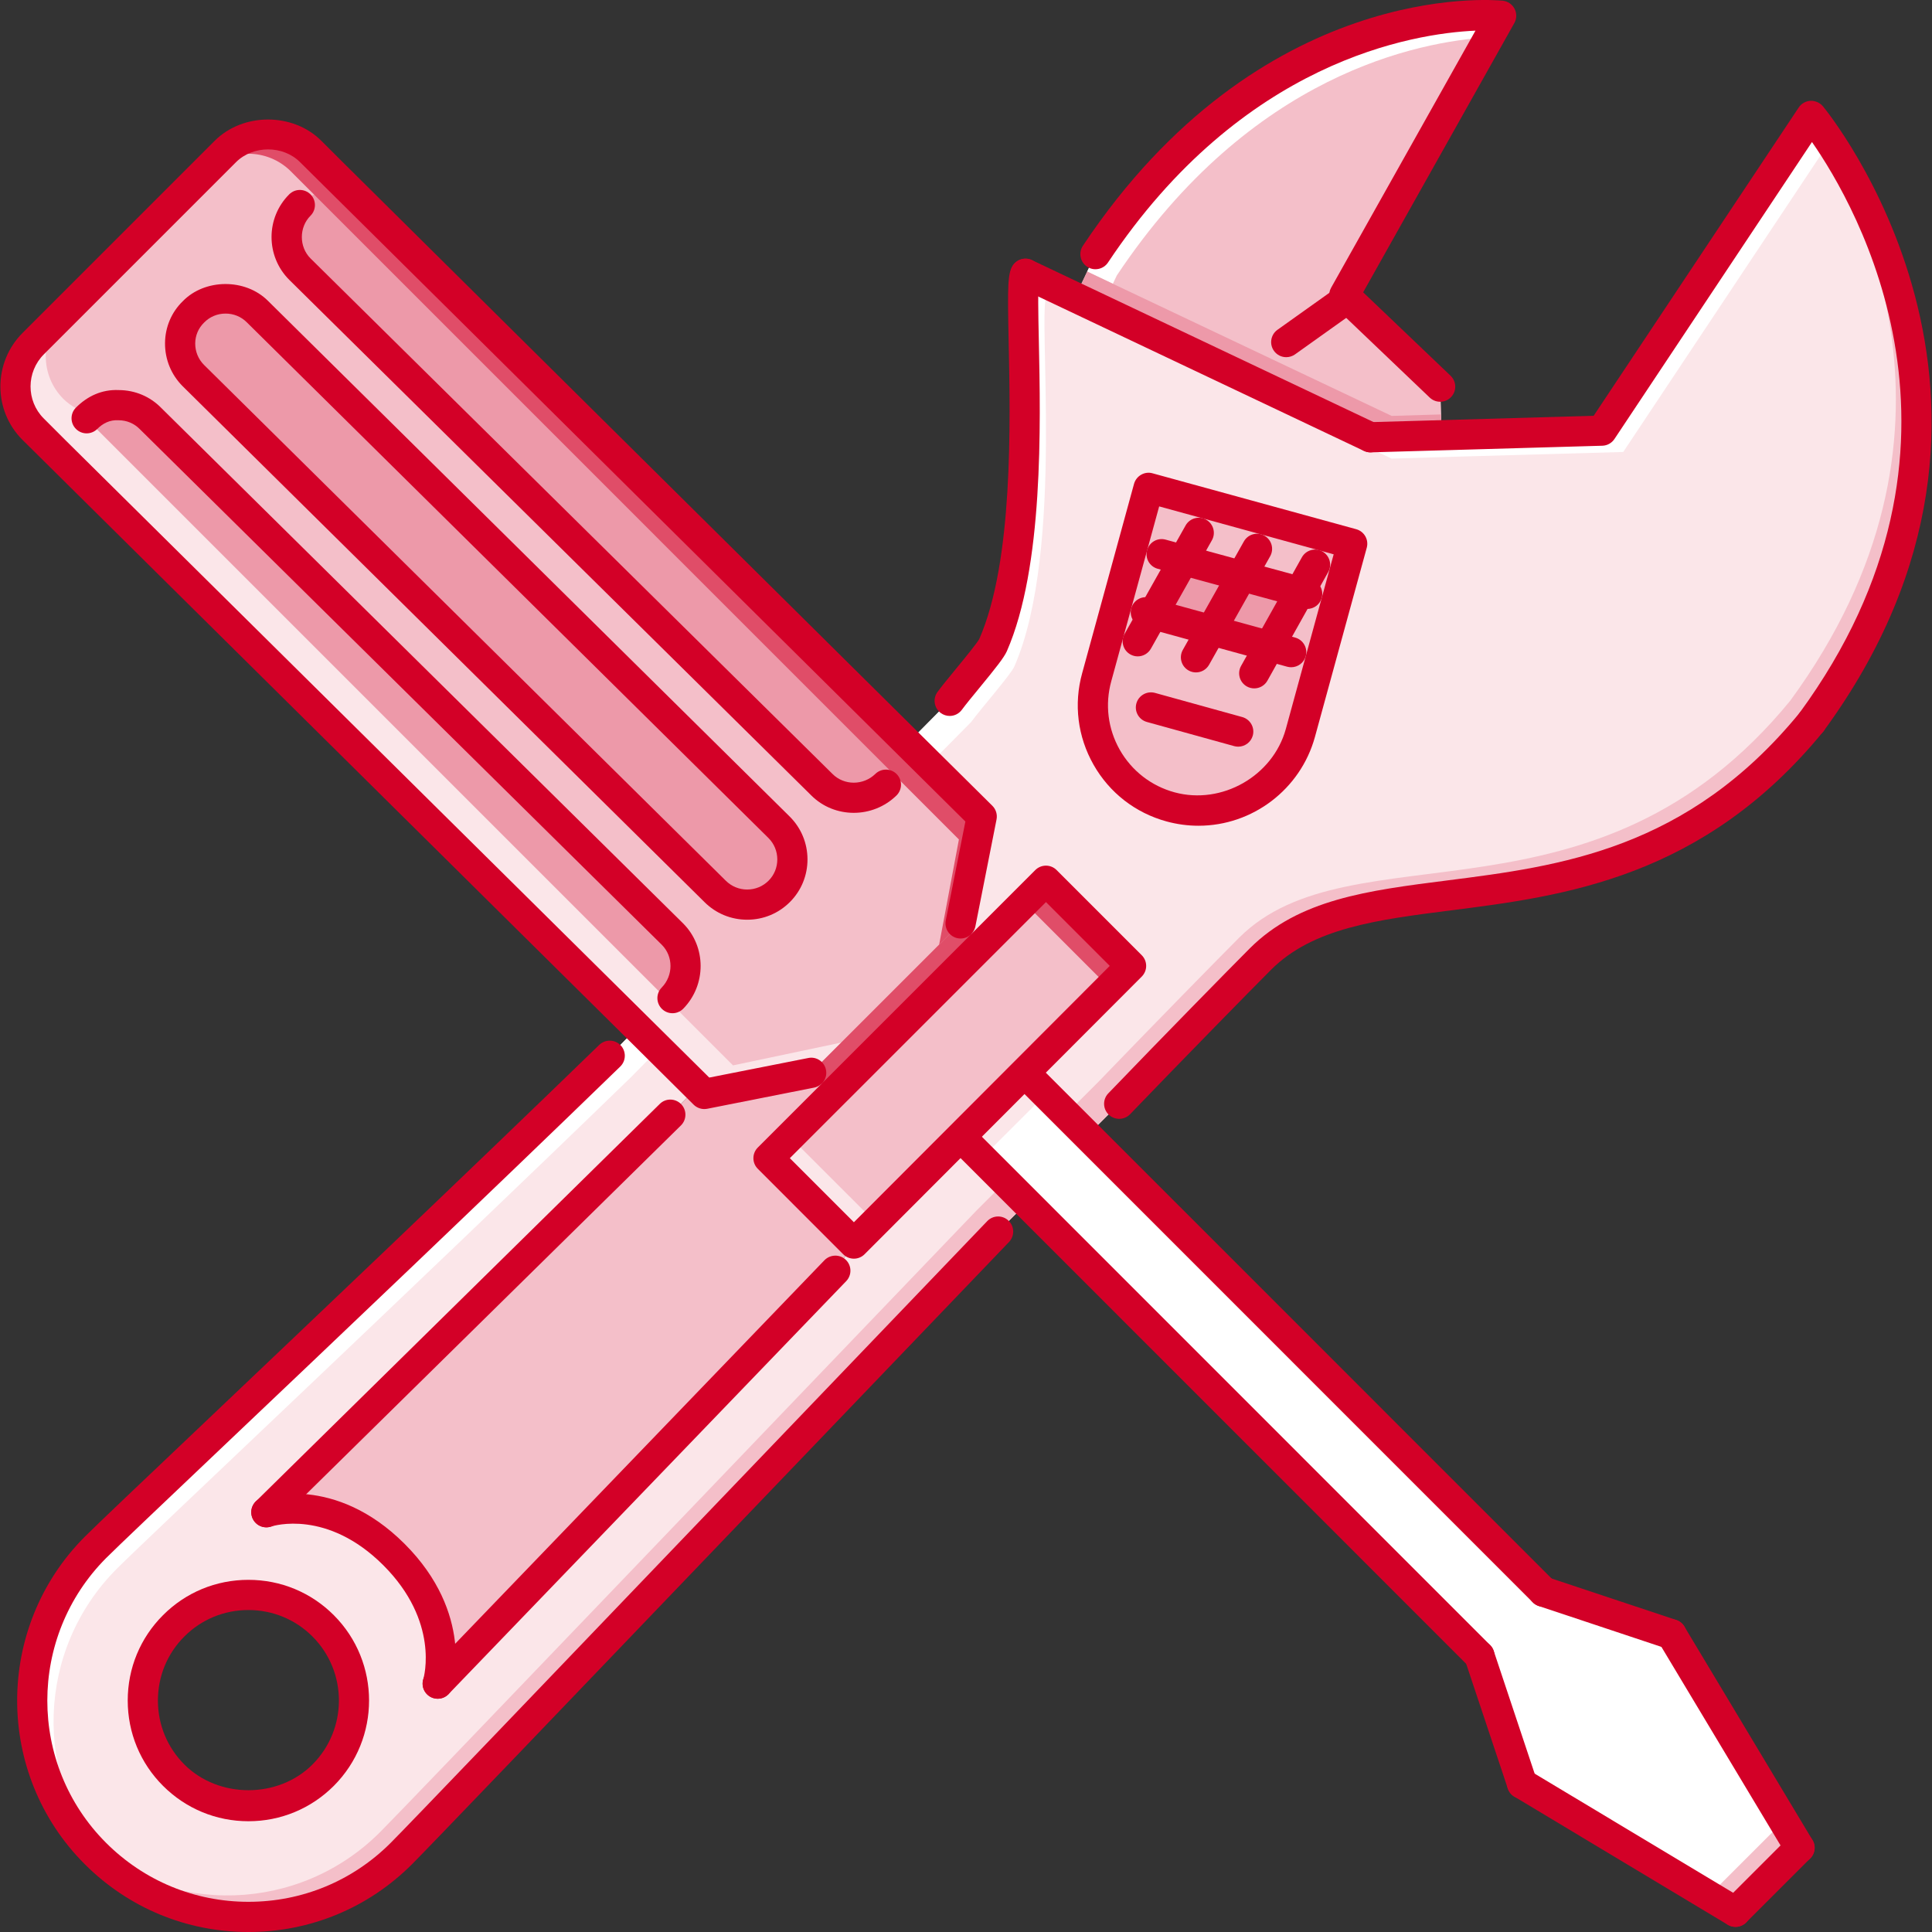 <svg width="72" height="72" viewBox="0 0 72 72" fill="none" xmlns="http://www.w3.org/2000/svg">
<rect x="0" y="0" width="72" height="72" fill="#333333" stroke="none"/>
<g clip-path="url(#clip0)">
<path d="M8.458 5.593C8.456 5.594 8.456 5.597 8.454 5.598L1.243 12.808C1.242 12.809 1.24 12.811 1.239 12.812C0.36 13.69 0.36 15.114 1.239 15.992C1.38 16.133 1.539 16.243 1.703 16.339L26.192 40.828L30.228 39.976L31.023 40.771L36.59 35.204L35.795 34.409L36.532 30.488L11.639 5.594C11.637 5.594 11.637 5.594 11.637 5.594C10.759 4.715 9.335 4.714 8.458 5.593Z" fill="#F4BFC9"/>
<path d="M29.005 33.246C29.665 32.586 29.656 31.513 29.004 30.861L9.557 11.637C8.905 10.985 7.823 10.985 7.172 11.652C6.512 12.296 6.519 13.37 7.172 14.023L26.618 33.246C27.27 33.898 28.344 33.906 29.005 33.246Z" fill="#ED99A9"/>
<path d="M33.067 29.183C33.727 28.523 33.719 27.45 33.067 26.798L13.62 7.574C12.968 6.922 11.886 6.922 11.235 7.589C10.574 8.233 10.582 9.308 11.234 9.96L30.681 29.183C31.333 29.836 32.407 29.843 33.067 29.183Z" fill="#ED99A9"/>
<path d="M25.053 37.197C25.713 36.537 25.706 35.464 25.053 34.811L5.606 15.587C4.954 14.935 3.872 14.935 3.221 15.603C2.56 16.247 2.569 17.321 3.22 17.973L22.667 37.197C23.32 37.849 24.393 37.856 25.053 37.197Z" fill="#ED99A9"/>
<path d="M50.098 10.999L53.671 14.41L53.725 16.216L51.069 16.295L40.062 11.078L40.825 9.471C47.323 -0.287 55.945 0.586 55.945 0.586L50.098 10.999Z" fill="#F4BFC9"/>
<path d="M41.62 10.266C46.629 2.744 52.884 1.544 55.495 1.387L55.944 0.586C55.944 0.586 47.322 -0.287 40.824 9.471L40.517 10.12L41.473 10.575L41.62 10.266Z" fill="white"/>
<path d="M53.671 14.41L53.724 16.216L51.068 16.295L46.535 14.147L47.934 12.749L50.097 10.999L53.671 14.41Z" fill="#F4BFC9"/>
<path d="M1.242 12.808C1.241 12.809 1.24 12.811 1.239 12.812C1.238 12.813 1.236 12.814 1.235 12.816L1.242 12.808Z" fill="#E04D68"/>
<path d="M8.457 5.593C8.456 5.594 8.455 5.597 8.453 5.598L7.666 6.385C8.544 5.51 9.965 5.511 10.842 6.388C10.842 6.388 10.842 6.389 10.842 6.389L35.736 31.284L34.999 35.205L35.794 34.409L36.531 30.488L11.638 5.594C11.637 5.594 11.637 5.594 11.637 5.594C10.759 4.715 9.335 4.714 8.457 5.593Z" fill="#E04D68"/>
<path d="M57.52 59.317L62.292 60.906L67.064 68.861L64.677 71.246L56.725 66.475L55.133 61.703L38.264 44.833L36.125 42.691L35.799 42.366L38.176 39.972L38.51 40.306L40.523 42.318L57.52 59.317Z" fill="white"/>
<path d="M66.268 68.066L63.882 70.451L56.592 66.077L56.725 66.475L64.677 71.246L67.064 68.861L62.292 60.906L61.894 60.774L66.268 68.066Z" fill="#F4BFC9"/>
<path d="M44.101 20.876L46.273 21.473L45.135 23.485L42.963 22.889L44.101 20.876Z" fill="#ED99A9"/>
<path d="M46.273 21.473L48.435 22.062L47.306 24.082L45.135 23.485L46.273 21.473Z" fill="#ED99A9"/>
<path d="M48.435 22.062L46.272 21.473L44.101 20.876L42.963 22.889L45.134 23.485L47.306 24.081L48.435 22.062ZM42.804 18.181L50.393 20.264L48.46 27.319C47.886 29.403 45.723 30.643 43.624 30.07C41.524 29.498 40.291 27.327 40.872 25.234L42.804 18.181Z" fill="#F4BFC9"/>
<path d="M46.972 35.742C46.177 36.538 43.783 38.979 41.708 41.134L40.522 42.318L38.509 40.306L38.176 39.972L42.152 35.996L38.98 32.823L36.593 35.208L35.798 34.413L36.586 30.429L34.192 28.051L33.825 27.7L35.392 26.118C35.79 25.577 36.864 24.36 37.007 24.042C38.907 19.692 37.842 10.768 38.216 10.202L40.061 11.078L51.068 16.295L53.724 16.216L59.697 16.049L67.501 4.318C67.501 4.318 76.376 14.816 67.507 26.913C60.24 35.79 51.164 31.55 46.972 35.742ZM50.392 20.264L42.804 18.181L40.872 25.235C40.291 27.327 41.524 29.498 43.624 30.07C45.723 30.643 47.886 29.403 48.46 27.32L50.392 20.264Z" fill="#FBE6E9"/>
<path d="M51.069 16.295L53.725 16.216L53.701 15.445L51.864 15.5L40.857 10.283L40.516 10.12L40.062 11.078L51.069 16.295Z" fill="#ED99A9"/>
<path d="M66.713 26.118C59.445 34.995 50.369 30.755 46.178 34.946C45.382 35.743 42.989 38.184 40.913 40.339L39.727 41.523L40.523 42.318L41.709 41.134C43.784 38.979 46.178 36.538 46.973 35.742C51.164 31.55 60.241 35.79 67.508 26.913C76.377 14.816 67.502 4.318 67.502 4.318L67.399 4.472C69.301 7.307 74.007 16.169 66.713 26.118Z" fill="#F4BFC9"/>
<path d="M34.63 28.486L36.187 26.913C36.585 26.372 37.659 25.155 37.802 24.837C39.703 20.488 38.637 11.563 39.012 10.998L40.856 11.873L51.863 17.091L54.519 17.012L60.493 16.844L68.194 5.267C67.783 4.655 67.501 4.318 67.501 4.318L59.697 16.049L53.724 16.216L51.068 16.296L40.061 11.078L38.216 10.203C37.842 10.768 38.907 19.692 37.007 24.042C36.864 24.36 35.79 25.577 35.392 26.118L33.825 27.701L34.192 28.051L34.63 28.486Z" fill="white"/>
<path d="M23.756 38.295L23.869 38.405L25.992 40.514L24.981 41.54L9.925 56.356C9.925 56.356 12.296 55.548 14.682 57.934C17.068 60.319 16.312 62.745 16.312 62.745L31.13 47.355L31.822 46.345L35.799 42.366L36.125 42.691L38.264 44.833L37.197 45.897C28.139 55.339 15.915 68.12 14.96 69.074C11.811 72.226 6.704 72.224 3.555 69.074C0.405 65.926 0.413 60.827 3.554 57.67C4.74 56.486 14.666 47.162 22.723 39.346L23.756 38.295ZM12.041 60.589C10.506 59.054 8.009 59.054 6.474 60.589C4.938 62.123 4.938 64.621 6.474 66.156C8.016 67.698 10.507 67.692 12.042 66.156C13.577 64.621 13.583 62.132 12.041 60.589Z" fill="#FBE6E9"/>
<path d="M37.467 44.038L36.402 45.102C27.343 54.544 15.119 67.325 14.164 68.278C11.15 71.295 6.345 71.416 3.177 68.656C3.3 68.799 3.42 68.94 3.555 69.074C6.704 72.224 11.811 72.226 14.96 69.074C15.914 68.12 28.138 55.339 37.197 45.897L38.264 44.833L36.124 42.691L35.798 42.366H35.798L37.467 44.038Z" fill="#F4BFC9"/>
<path d="M4.35 58.465C5.535 57.281 15.461 47.957 23.518 40.141L24.552 39.091L24.664 39.2L25.988 40.517L25.992 40.514L23.868 38.405L23.756 38.295L22.723 39.346C14.666 47.162 4.74 56.486 3.554 57.67C0.413 60.827 0.405 65.926 3.555 69.074C3.689 69.21 3.831 69.329 3.973 69.452C1.215 66.286 1.342 61.488 4.35 58.465Z" fill="white"/>
<path d="M26.247 40.769L30.231 39.98L31.026 40.776L28.64 43.161L31.823 46.345L31.131 47.355L16.313 62.745C16.313 62.745 17.068 60.319 14.682 57.934C12.296 55.548 9.926 56.356 9.926 56.356L24.982 41.54L25.992 40.514L26.247 40.769Z" fill="#F4BFC9"/>
<path d="M31.817 46.336L42.156 35.996L38.977 32.817L28.637 43.157L31.817 46.336Z" fill="#F4BFC9"/>
<path d="M8.458 5.593C8.457 5.595 8.456 5.597 8.454 5.598L8.462 5.591C8.46 5.592 8.459 5.592 8.458 5.593Z" fill="#FBE6E9"/>
<path d="M31.354 38.853L27.317 39.704L2.828 15.214C2.663 15.118 2.505 15.008 2.363 14.867C1.487 13.99 1.486 12.569 2.362 11.69L1.243 12.808C1.242 12.809 1.24 12.811 1.239 12.812C0.36 13.69 0.36 15.114 1.239 15.992C1.38 16.133 1.539 16.243 1.703 16.339L26.192 40.828L30.228 39.976L31.354 38.853Z" fill="#FBE6E9"/>
<path d="M31.022 40.769L36.589 35.202L35.794 34.407L30.227 39.974L31.022 40.769Z" fill="#E04D68"/>
<path d="M38.975 40.774L36.59 43.157L35.798 42.366L38.183 39.98L38.975 40.774Z" fill="#FBE6E9"/>
<path d="M31.838 46.358L32.633 45.562L29.431 42.361L28.636 43.157L31.838 46.358Z" fill="#FBE6E9"/>
<path d="M42.162 36.037L41.366 36.832L38.165 33.63L38.96 32.835L42.162 36.037Z" fill="#E04D68"/>
<path d="M9.258 67.872C8.057 67.872 6.927 67.404 6.076 66.554C5.227 65.706 4.76 64.575 4.76 63.373C4.76 62.169 5.227 61.04 6.076 60.192C6.924 59.342 8.053 58.876 9.257 58.876C10.46 58.876 11.59 59.342 12.439 60.192C14.192 61.945 14.192 64.799 12.44 66.554C11.589 67.404 10.46 67.872 9.258 67.872ZM9.257 60.001C8.355 60.001 7.507 60.35 6.871 60.987C6.235 61.622 5.885 62.47 5.885 63.373C5.885 64.276 6.235 65.121 6.871 65.758C8.149 67.035 10.369 67.035 11.644 65.758C12.959 64.443 12.959 62.301 11.644 60.987C11.007 60.35 10.159 60.001 9.257 60.001Z" fill="#D30027"/>
<path d="M41.709 41.696C41.569 41.696 41.428 41.644 41.319 41.54C41.095 41.325 41.088 40.969 41.304 40.745C43.381 38.586 45.779 36.142 46.575 35.344C48.405 33.514 50.968 33.188 53.936 32.811C58.131 32.277 62.885 31.672 67.073 26.557C67.27 26.317 67.624 26.281 67.864 26.478C68.105 26.674 68.14 27.029 67.943 27.269C63.471 32.732 58.263 33.394 54.078 33.926C51.315 34.278 48.928 34.581 47.37 36.139C46.576 36.934 44.186 39.372 42.114 41.525C42.004 41.639 41.856 41.696 41.709 41.696Z" fill="#D30027"/>
<path d="M9.258 72C9.258 72 9.258 72 9.257 72C6.953 72 4.787 71.102 3.157 69.471C-0.199 66.117 -0.2 60.644 3.155 57.274C3.605 56.824 5.281 55.233 7.603 53.03C11.459 49.368 17.286 43.836 22.331 38.941C22.554 38.726 22.909 38.73 23.126 38.952C23.343 39.176 23.337 39.532 23.114 39.748C18.065 44.647 12.235 50.183 8.377 53.845C6.062 56.042 4.39 57.63 3.952 58.067C1.034 61 1.034 65.759 3.952 68.676C5.369 70.093 7.254 70.875 9.257 70.875C9.258 70.875 9.258 70.875 9.258 70.875C11.262 70.875 13.146 70.095 14.562 68.676C15.168 68.072 20.377 62.635 26.407 56.34L36.791 45.508C37.006 45.284 37.361 45.275 37.586 45.492C37.81 45.706 37.818 46.061 37.603 46.286L27.22 57.118C21.184 63.419 15.971 68.859 15.358 69.471C13.729 71.102 11.562 72 9.258 72Z" fill="#D30027"/>
<path d="M35.392 26.681C35.277 26.681 35.16 26.645 35.059 26.571C34.809 26.387 34.755 26.035 34.939 25.785C35.098 25.57 35.359 25.251 35.63 24.921C35.944 24.539 36.42 23.96 36.498 23.806C37.762 20.91 37.654 15.776 37.589 12.708C37.545 10.62 37.554 10.185 37.748 9.891C37.919 9.633 38.268 9.561 38.528 9.733C38.764 9.89 38.843 10.196 38.724 10.444C38.672 10.699 38.693 11.708 38.714 12.684C38.781 15.845 38.892 21.134 37.523 24.267C37.414 24.51 37.113 24.888 36.499 25.636C36.243 25.947 35.995 26.248 35.846 26.451C35.735 26.602 35.565 26.681 35.392 26.681Z" fill="#D30027"/>
<path d="M67.508 27.475C67.392 27.475 67.276 27.44 67.175 27.367C66.924 27.183 66.871 26.831 67.054 26.581C74.371 16.6 69.18 7.664 67.527 5.293L60.166 16.36C60.065 16.512 59.897 16.606 59.713 16.611L51.085 16.858C50.779 16.862 50.515 16.622 50.506 16.312C50.497 16.002 50.741 15.742 51.052 15.733L59.391 15.495L67.033 4.006C67.131 3.859 67.292 3.767 67.469 3.757C67.623 3.747 67.815 3.819 67.93 3.955C68.022 4.063 76.987 14.934 67.961 27.245C67.851 27.396 67.68 27.475 67.508 27.475Z" fill="#D30027"/>
<path d="M53.67 14.972C53.531 14.972 53.392 14.921 53.282 14.817L49.708 11.406C49.523 11.228 49.481 10.947 49.607 10.723L54.987 1.142C52.663 1.247 46.303 2.258 41.292 9.783C41.121 10.04 40.77 10.112 40.512 9.939C40.254 9.767 40.184 9.417 40.356 9.159C46.966 -0.764 55.629 -0.01 56.001 0.026C56.189 0.046 56.356 0.159 56.443 0.327C56.531 0.495 56.527 0.696 56.434 0.861L50.801 10.893L54.059 14.003C54.283 14.218 54.292 14.574 54.077 14.798C53.967 14.914 53.819 14.972 53.67 14.972Z" fill="#D30027"/>
<path d="M51.069 16.858C50.988 16.858 50.906 16.84 50.828 16.803L37.975 10.71C37.695 10.577 37.576 10.242 37.709 9.961C37.843 9.68 38.178 9.561 38.458 9.694L51.309 15.787C51.591 15.92 51.711 16.256 51.578 16.537C51.481 16.739 51.279 16.858 51.069 16.858Z" fill="#D30027"/>
<path d="M47.934 13.311C47.758 13.311 47.586 13.229 47.476 13.075C47.296 12.822 47.355 12.47 47.608 12.29L49.54 10.914C49.792 10.735 50.143 10.792 50.325 11.046C50.505 11.299 50.445 11.65 50.193 11.83L48.261 13.207C48.162 13.277 48.047 13.311 47.934 13.311Z" fill="#D30027"/>
<path d="M44.663 30.773C44.662 30.773 44.663 30.773 44.663 30.773C44.264 30.773 43.865 30.719 43.476 30.613C42.316 30.297 41.348 29.546 40.754 28.5C40.16 27.454 40.009 26.241 40.33 25.084L42.262 18.032C42.302 17.888 42.397 17.766 42.527 17.692C42.657 17.617 42.81 17.597 42.954 17.639L50.542 19.722C50.841 19.804 51.017 20.113 50.935 20.412L49.003 27.467C48.466 29.414 46.682 30.773 44.663 30.773ZM43.199 18.872L41.415 25.383C41.174 26.252 41.287 27.16 41.731 27.944C42.178 28.728 42.903 29.291 43.773 29.528C45.537 30.007 47.436 28.918 47.918 27.17L49.702 20.658L43.199 18.872Z" fill="#D30027"/>
<path d="M48.715 22.694C48.669 22.694 48.624 22.689 48.578 22.677L43.142 21.196C42.842 21.113 42.666 20.804 42.749 20.504C42.831 20.205 43.14 20.027 43.441 20.111L48.851 21.587C49.153 21.662 49.335 21.967 49.26 22.268C49.197 22.524 48.967 22.694 48.715 22.694Z" fill="#D30027"/>
<path d="M48.12 24.866C48.071 24.866 48.021 24.86 47.971 24.847L42.551 23.359C42.253 23.276 42.077 22.966 42.16 22.666C42.244 22.367 42.553 22.192 42.852 22.275L48.268 23.761C48.568 23.844 48.743 24.153 48.662 24.452C48.594 24.702 48.367 24.866 48.12 24.866Z" fill="#D30027"/>
<path d="M42.399 24.461C42.307 24.461 42.213 24.438 42.126 24.389C41.855 24.238 41.758 23.895 41.91 23.624L44.184 19.582C44.337 19.31 44.683 19.215 44.95 19.368C45.221 19.52 45.317 19.864 45.164 20.134L42.892 24.172C42.788 24.357 42.597 24.461 42.399 24.461Z" fill="#D30027"/>
<path d="M44.57 25.059C44.477 25.059 44.382 25.036 44.296 24.987C44.025 24.836 43.928 24.493 44.079 24.222L46.355 20.179C46.507 19.907 46.851 19.811 47.121 19.964C47.391 20.116 47.488 20.459 47.335 20.73L45.061 24.77C44.958 24.955 44.767 25.059 44.57 25.059Z" fill="#D30027"/>
<path d="M46.742 25.654C46.649 25.654 46.554 25.631 46.468 25.583C46.196 25.431 46.1 25.088 46.251 24.817L48.518 20.768C48.67 20.497 49.015 20.401 49.284 20.553C49.554 20.706 49.651 21.049 49.498 21.32L47.233 25.366C47.13 25.55 46.939 25.654 46.742 25.654Z" fill="#D30027"/>
<path d="M46.145 27.826C46.096 27.826 46.045 27.82 45.995 27.806L42.742 26.906C42.442 26.823 42.266 26.514 42.35 26.214C42.433 25.915 42.744 25.741 43.042 25.822L46.294 26.722C46.594 26.805 46.77 27.114 46.687 27.414C46.618 27.663 46.392 27.826 46.145 27.826Z" fill="#D30027"/>
<path d="M9.926 56.919C9.78 56.919 9.635 56.864 9.525 56.751C9.307 56.529 9.31 56.174 9.531 55.956L24.587 41.141C24.807 40.921 25.163 40.925 25.382 41.147C25.6 41.367 25.597 41.725 25.376 41.942L10.32 56.758C10.211 56.866 10.068 56.919 9.926 56.919Z" fill="#D30027"/>
<path d="M16.313 63.307C16.172 63.307 16.031 63.254 15.923 63.149C15.698 62.934 15.692 62.578 15.907 62.354L30.725 46.965C30.942 46.743 31.299 46.736 31.52 46.949C31.745 47.164 31.751 47.52 31.536 47.744L16.718 63.133C16.608 63.248 16.46 63.307 16.313 63.307Z" fill="#D30027"/>
<path d="M16.312 63.307C16.256 63.307 16.201 63.298 16.144 63.281C15.848 63.188 15.682 62.874 15.775 62.578C15.8 62.494 16.381 60.427 14.284 58.331C12.194 56.242 10.188 56.861 10.103 56.89C9.81 56.987 9.491 56.828 9.393 56.534C9.296 56.24 9.451 55.923 9.743 55.825C9.853 55.789 12.475 54.933 15.079 57.536C17.676 60.133 16.884 62.8 16.849 62.912C16.774 63.153 16.552 63.307 16.312 63.307Z" fill="#D30027"/>
<path d="M26.247 41.331C26.099 41.331 25.955 41.272 25.849 41.167L23.36 38.695L0.835 16.39C-0.262 15.294 -0.258 13.507 0.842 12.406L8 5.248C9.06 4.188 10.921 4.191 11.977 5.248L12.765 6.035L36.983 30.03C37.117 30.163 37.174 30.353 37.138 30.538L36.35 34.522C36.289 34.827 35.994 35.025 35.689 34.965C35.385 34.905 35.187 34.609 35.246 34.304L35.977 30.616L11.182 6.043C10.549 5.409 9.43 5.41 8.796 6.043L1.638 13.201C0.975 13.863 0.972 14.937 1.63 15.595L2.434 16.399L26.432 40.158L30.121 39.429C30.424 39.365 30.722 39.565 30.782 39.871C30.843 40.176 30.645 40.47 30.34 40.532L26.356 41.321C26.32 41.327 26.283 41.331 26.247 41.331Z" fill="#D30027"/>
<path d="M27.846 34.275C27.243 34.275 26.678 34.041 26.254 33.618L6.81 14.396C6.38 13.967 6.147 13.397 6.15 12.79C6.154 12.193 6.389 11.636 6.813 11.224C7.632 10.382 9.142 10.366 9.988 11.213L29.433 30.434C29.858 30.859 30.091 31.423 30.093 32.023C30.094 32.627 29.861 33.193 29.436 33.618C29.012 34.041 28.448 34.275 27.846 34.275ZM8.406 11.686C8.101 11.686 7.818 11.805 7.608 12.019C7.392 12.23 7.278 12.503 7.275 12.797C7.274 13.101 7.39 13.386 7.603 13.599L27.047 32.82C27.261 33.033 27.544 33.15 27.846 33.15C28.147 33.15 28.429 33.033 28.641 32.822C28.853 32.61 28.968 32.328 28.968 32.026C28.967 31.724 28.85 31.443 28.64 31.232L9.196 12.01C8.986 11.8 8.706 11.686 8.406 11.686Z" fill="#D30027"/>
<path d="M25.062 37.76C24.92 37.76 24.778 37.707 24.668 37.599C24.447 37.382 24.442 37.025 24.66 36.803C25.095 36.357 25.097 35.642 24.663 35.209L5.212 15.995C5.001 15.779 4.723 15.663 4.423 15.662C4.094 15.641 3.836 15.775 3.626 15.985C3.406 16.205 3.05 16.205 2.831 15.985C2.611 15.766 2.611 15.409 2.831 15.19C3.255 14.765 3.795 14.507 4.43 14.537C5.033 14.54 5.593 14.776 6.01 15.203L25.456 34.411C26.326 35.28 26.328 36.705 25.464 37.59C25.354 37.702 25.208 37.76 25.062 37.76Z" fill="#D30027"/>
<path d="M31.816 30.292C31.239 30.292 30.665 30.075 30.231 29.64L10.779 10.428C9.9 9.548 9.9 8.12 10.777 7.244C10.996 7.024 11.352 7.024 11.572 7.244C11.791 7.463 11.792 7.819 11.572 8.039C11.141 8.47 11.141 9.199 11.572 9.63L31.024 28.842C31.459 29.279 32.175 29.276 32.622 28.841C32.844 28.625 33.201 28.628 33.418 28.85C33.635 29.072 33.63 29.429 33.408 29.646C32.966 30.077 32.39 30.292 31.816 30.292Z" fill="#D30027"/>
<path d="M31.822 46.907C31.673 46.907 31.53 46.848 31.424 46.743L28.242 43.559C28.022 43.34 28.022 42.984 28.242 42.764L38.582 32.425C38.802 32.205 39.158 32.205 39.377 32.425L42.55 35.599C42.769 35.818 42.769 36.174 42.55 36.394L32.219 46.743C32.114 46.848 31.971 46.907 31.822 46.907ZM29.435 43.162L31.822 45.55L41.357 35.996L38.98 33.618L29.435 43.162Z" fill="#D30027"/>
<path d="M57.519 59.88C57.376 59.88 57.231 59.825 57.122 59.715L38.112 40.703C37.892 40.483 37.892 40.128 38.112 39.908C38.332 39.688 38.688 39.688 38.907 39.908L57.917 58.92C58.137 59.139 58.137 59.495 57.917 59.715C57.807 59.825 57.663 59.88 57.519 59.88Z" fill="#D30027"/>
<path d="M55.133 62.266C54.989 62.266 54.845 62.211 54.735 62.101L35.727 43.089C35.508 42.869 35.508 42.513 35.727 42.294C35.947 42.074 36.303 42.074 36.523 42.294L55.531 61.306C55.75 61.525 55.75 61.881 55.531 62.101C55.421 62.211 55.277 62.266 55.133 62.266Z" fill="#D30027"/>
<path d="M67.064 69.423C66.874 69.423 66.687 69.326 66.582 69.151L61.809 61.196C61.649 60.93 61.736 60.583 62.002 60.425C62.266 60.264 62.614 60.35 62.773 60.618L67.546 68.573C67.707 68.839 67.62 69.183 67.353 69.344C67.263 69.399 67.163 69.423 67.064 69.423Z" fill="#D30027"/>
<path d="M62.291 61.468C62.232 61.468 62.173 61.459 62.113 61.44L57.342 59.851C57.047 59.752 56.888 59.434 56.986 59.139C57.086 58.845 57.405 58.687 57.698 58.784L62.469 60.372C62.764 60.471 62.923 60.789 62.825 61.084C62.746 61.319 62.527 61.468 62.291 61.468Z" fill="#D30027"/>
<path d="M64.677 71.809C64.533 71.809 64.389 71.754 64.279 71.644C64.059 71.424 64.059 71.069 64.279 70.849L66.666 68.463C66.886 68.243 67.242 68.243 67.461 68.463C67.681 68.683 67.681 69.039 67.461 69.258L65.074 71.644C64.965 71.754 64.821 71.809 64.677 71.809Z" fill="#D30027"/>
<path d="M64.677 71.809C64.579 71.809 64.479 71.785 64.389 71.73L56.436 66.956C56.169 66.798 56.082 66.451 56.243 66.185C56.404 65.919 56.752 65.833 57.014 65.991L64.966 70.765C65.233 70.926 65.32 71.27 65.16 71.536C65.054 71.712 64.868 71.809 64.677 71.809Z" fill="#D30027"/>
<path d="M56.725 67.037C56.489 67.037 56.27 66.888 56.191 66.653L54.599 61.881C54.501 61.587 54.661 61.268 54.955 61.169C55.249 61.073 55.568 61.229 55.667 61.525L57.258 66.297C57.356 66.591 57.197 66.91 56.903 67.009C56.843 67.028 56.784 67.037 56.725 67.037Z" fill="#D30027"/>
</g>
<defs>
<clipPath id="clip0">
<rect width="72" height="72" fill="white"/>
</clipPath>
</defs>
</svg>
